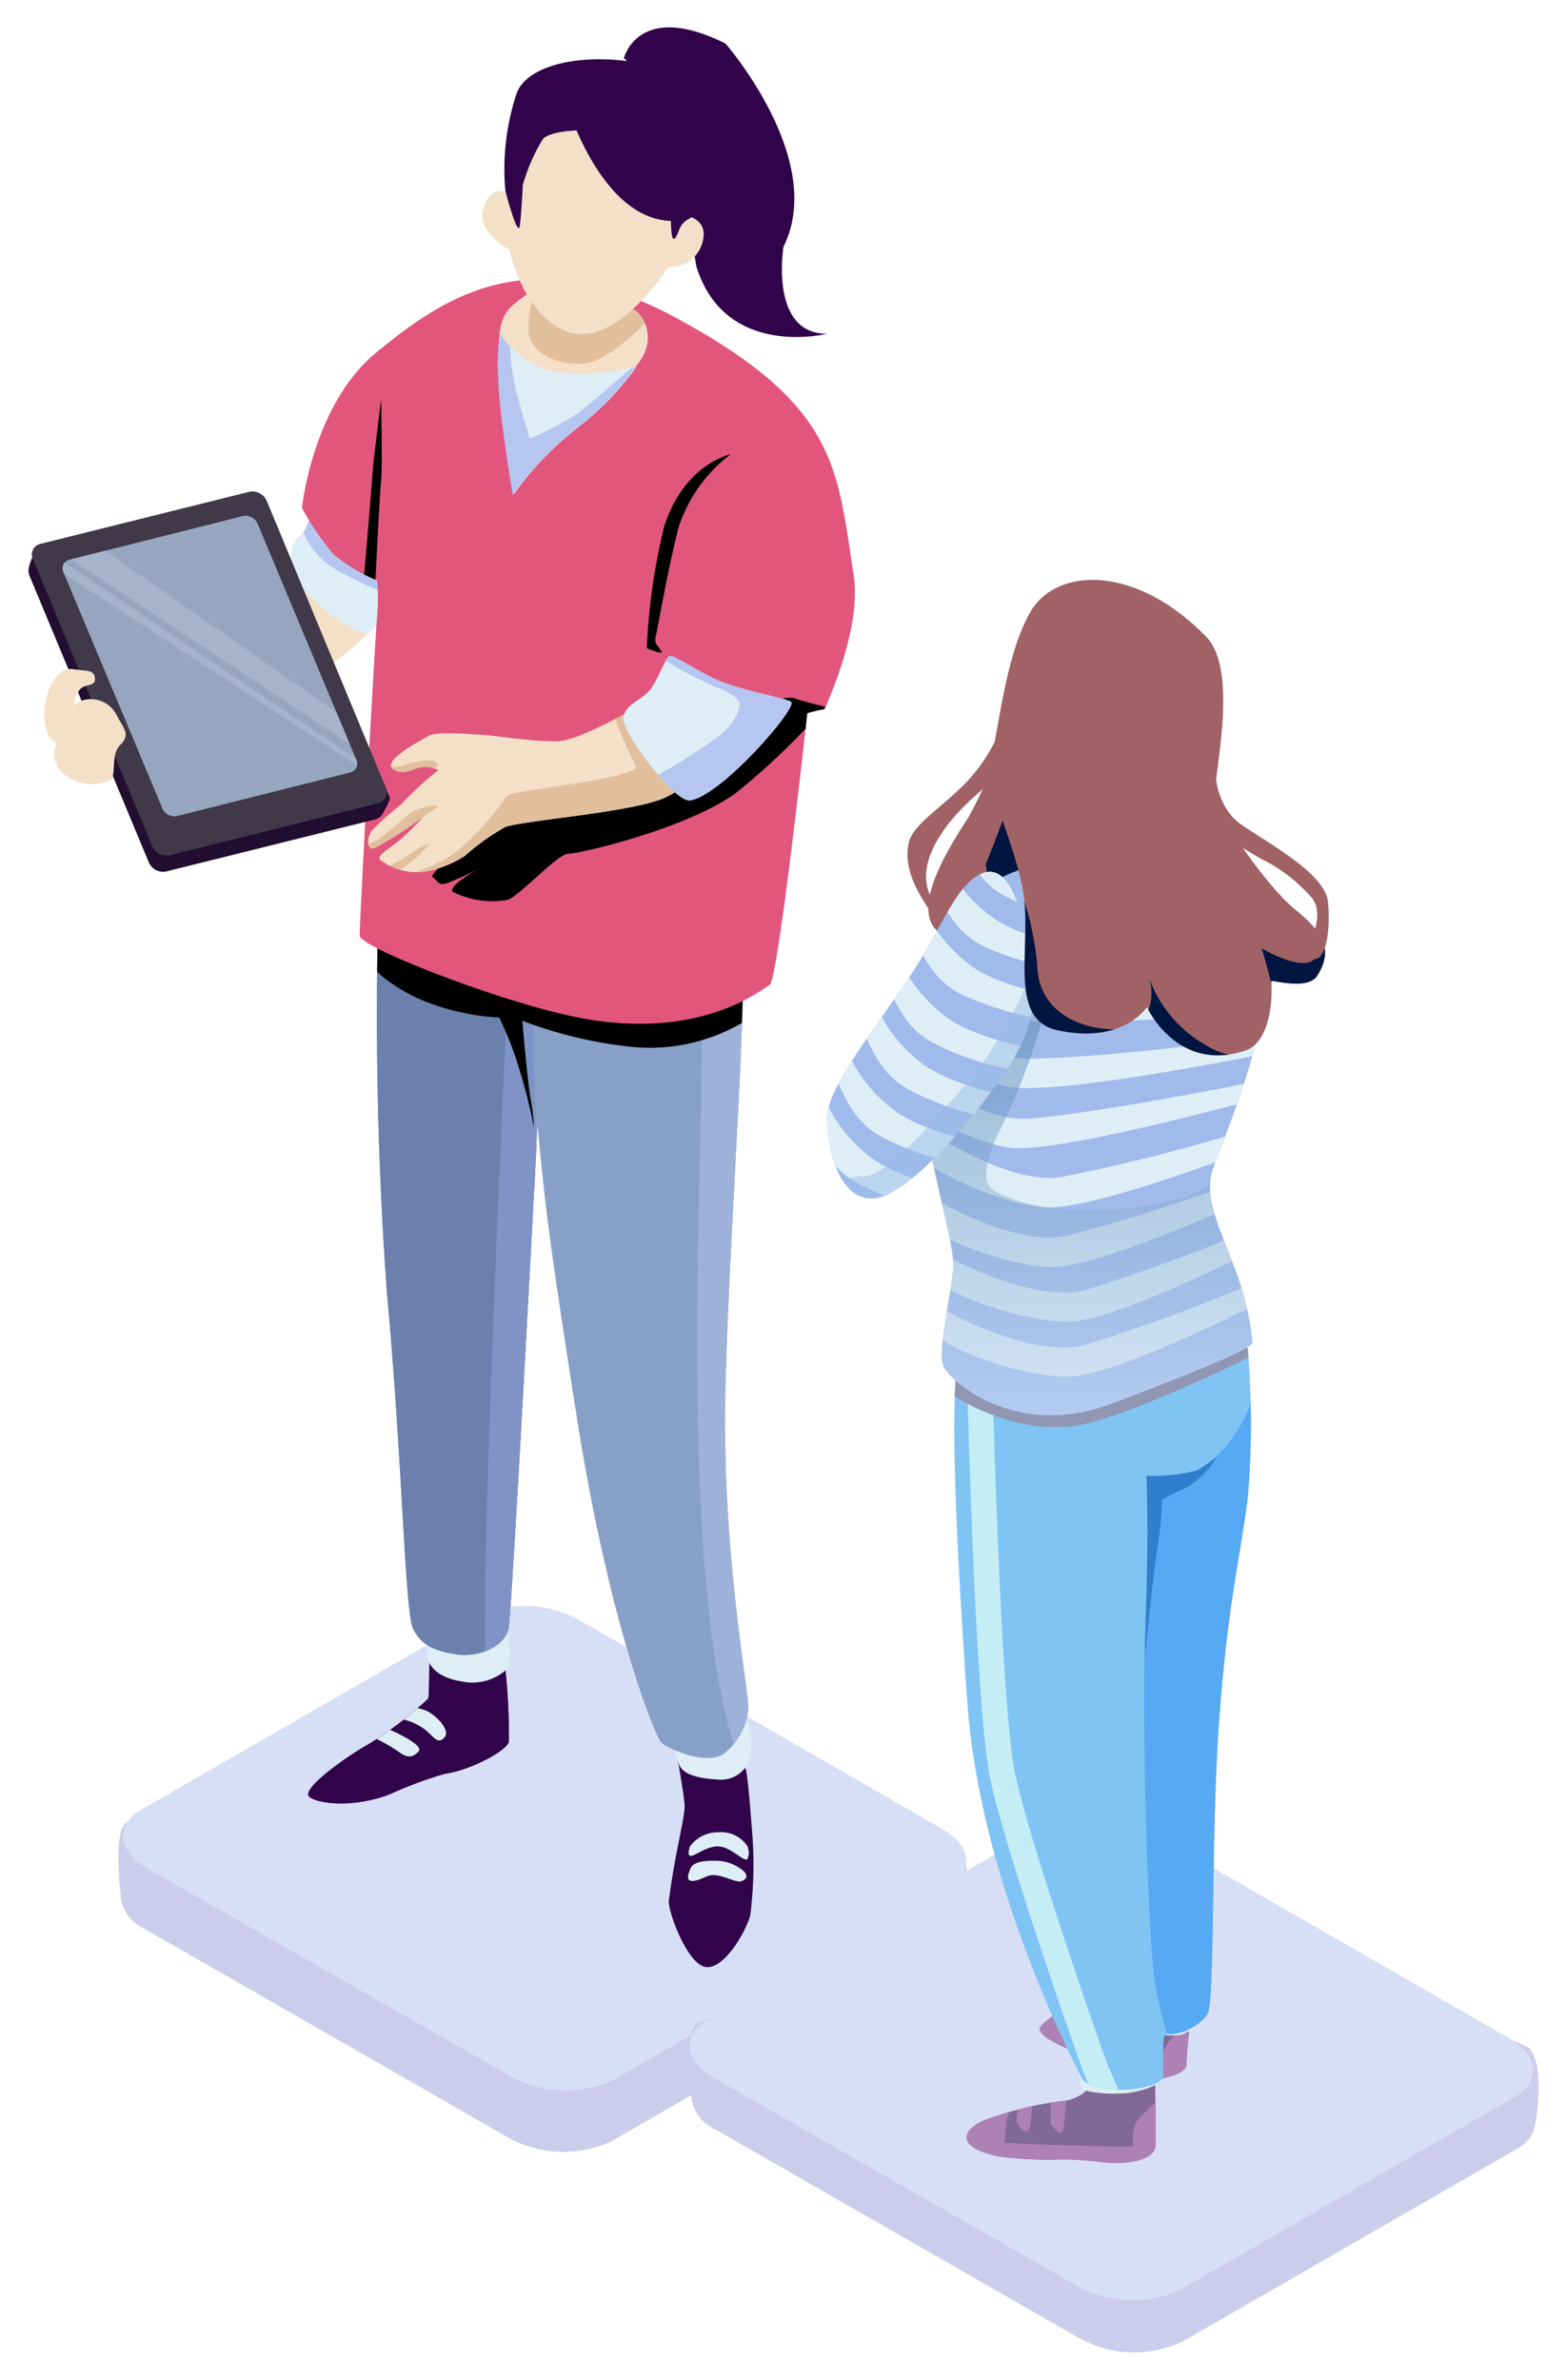 <svg xmlns="http://www.w3.org/2000/svg" xmlns:xlink="http://www.w3.org/1999/xlink" viewBox="0 0 108 164"><defs><style>.cls-1,.cls-13{fill:#31034a;}.cls-1,.cls-10,.cls-11,.cls-2,.cls-3,.cls-4,.cls-5,.cls-6,.cls-7,.cls-8,.cls-9{clip-rule:evenodd;}.cls-2,.cls-20{fill:#889fc7;}.cls-3,.cls-51{fill:#a1baec;}.cls-39,.cls-4{fill:#a06265;}.cls-27,.cls-5{fill:#e2567e;}.cls-16,.cls-6{fill:#f4e0c8;}.cls-7{fill:none;}.cls-17,.cls-8{fill:#deeef6;}.cls-36,.cls-9{fill:#96a6bf;}.cls-10,.cls-41{fill:#806995;}.cls-11,.cls-44{fill:#80c4f4;}.cls-12{isolation:isolate;}.cls-13,.cls-14,.cls-15,.cls-16,.cls-17,.cls-18,.cls-20,.cls-22,.cls-26,.cls-27,.cls-30,.cls-34,.cls-35,.cls-36,.cls-38,.cls-39,.cls-40,.cls-41,.cls-43,.cls-44,.cls-46,.cls-49,.cls-50,.cls-51,.cls-54,.cls-56{fill-rule:evenodd;}.cls-14{fill:#cdccea;}.cls-15{fill:#d7dff6;}.cls-18{fill:#b5c6f1;}.cls-19{clip-path:url(#clip-path);}.cls-21{clip-path:url(#clip-path-2);}.cls-22{fill:#6c80ad;}.cls-23{fill:#8093c6;}.cls-24{fill:#9db1d9;}.cls-25{mix-blend-mode:soft-light;}.cls-28{clip-path:url(#clip-path-3);}.cls-29{clip-path:url(#clip-path-4);}.cls-30{fill:#e2bf9c;}.cls-31{clip-path:url(#clip-path-5);}.cls-32{clip-path:url(#clip-path-6);}.cls-33{clip-path:url(#clip-path-7);}.cls-34{fill:#210e30;}.cls-35{fill:#403949;}.cls-37{clip-path:url(#clip-path-8);}.cls-38{fill:#a5b3cb;}.cls-40{fill:#001540;}.cls-42{clip-path:url(#clip-path-9);}.cls-43{fill:#ae81b5;}.cls-45{clip-path:url(#clip-path-10);}.cls-46{fill:#56a9f3;}.cls-47{fill:#c5edf6;}.cls-48,.cls-53{mix-blend-mode:multiply;}.cls-49{fill:#9196b2;}.cls-50{fill:#2f7fce;}.cls-52{clip-path:url(#clip-path-11);}.cls-53{opacity:0.5;}.cls-54{fill:url(#linear-gradient);}.cls-55{clip-path:url(#clip-path-12);}.cls-56{fill:#97bce5;}.cls-57{clip-path:url(#clip-path-13);}</style><clipPath id="clip-path"><path class="cls-1" d="M34.48,112.46c-.21-.36-4.6-.8-4.77-.2s-.08,4.55-.2,4.78a24.65,24.65,0,0,1-4.18,3.18c-1.32.73-4.67,3.07-4,3.59s3.16.75,5.58-.2a26.36,26.36,0,0,1,3.78-1.4c1.55-.19,4.18-1.51,4.38-2.19A43.31,43.31,0,0,0,34.48,112.46Z"/></clipPath><clipPath id="clip-path-2"><path class="cls-2" d="M26.08,62.63a263.32,263.32,0,0,0,.59,26.48c1.06,11.4,1.23,21.86,1.79,23.09.51,1.08,1.37,1.55,3,1.79s3.35-.6,3.59-1.79,2-34.64,2-34.64c.52,5.38.65,7,2.69,20,2.28,14.56,5.48,22.24,5.87,22.55s2.78,1.5,4.18.8a4.52,4.52,0,0,0,1.79-3.19c0-1.45-1.82-10.72-1.59-21.7s1.76-30,1-31S26.08,62.63,26.08,62.63Z"/></clipPath><clipPath id="clip-path-3"><path class="cls-5" d="M20.81,35s.73-7.14,5.17-10.75,10.41-8,20.91-2.19C57.74,28,57.7,32.3,58.83,39.58c.63,4-2.2,9.57-2,9.36s-1.19.2-1.19.2-2,18.36-2.59,18.71-4.94,4-13.54,2.19C34.45,69,24.81,65.29,24.79,64.46S25.87,43.59,26,42.37A14.76,14.76,0,0,0,26,40a12.13,12.13,0,0,1-3-1.79A18.64,18.64,0,0,1,20.81,35Z"/></clipPath><clipPath id="clip-path-4"><path class="cls-6" d="M43.73,48.89c-.82.31-3.87,2.16-5.37,2.19s-4.14-.37-4.58-.4-3.6-.33-4.18,0-3.54,1.84-2.39,2.39c.72.34,1.19-.1,1.79-.2a1.77,1.77,0,0,1,1.2.2,26.05,26.05,0,0,0-2.59,2.39,18.22,18.22,0,0,0-2,1.79c-.45.75-.22,1.33.2,1.19a24.1,24.1,0,0,0,3.38-2.19,15.71,15.71,0,0,1-1.59,1.59c-.73.62-1.68,1.12-1.4,1.4A4.16,4.16,0,0,0,29.6,60,7.77,7.77,0,0,0,32,59a16.24,16.24,0,0,1,2.79-2c1-.45,8.61-1,10.95-2s3.83-3.68,3.58-4.18S44.55,48.57,43.73,48.89Z"/></clipPath><clipPath id="clip-path-5"><path class="cls-6" d="M36,31.09a12.81,12.81,0,0,0,4.78-2.79c2-2,3.47-3.12,3.78-4.38a2.49,2.49,0,0,0-.6-2.39c-.31-.41-5.56-2.68-7.69-1.21-1.45,1-2,1.5-1.86,4.4A24.15,24.15,0,0,0,36,31.09Z"/></clipPath><clipPath id="clip-path-6"><path class="cls-7" d="M34.46,23a6.47,6.47,0,0,0,3.32,2.53c2.15.64,6-.22,6-.22a19.19,19.19,0,0,1-4.06,4.2,22.05,22.05,0,0,0-4.38,4.58s-1-5.85-1-8.07A14.14,14.14,0,0,1,34.46,23Z"/></clipPath><clipPath id="clip-path-7"><path class="cls-8" d="M46.18,45.19c.41,0,2.23,1.28,3.58,1.8,2,.74,4.63,1.16,4.78,1.39.34.51-4.89,6.51-7,6.77-1.08.13-4.83-4.88-4.58-5.78s1.2-1.09,1.8-1.79S45.89,45.19,46.18,45.19Z"/></clipPath><clipPath id="clip-path-8"><path class="cls-9" d="M16.73,35.56l-11.92,3a.61.61,0,0,0-.44.86L11.2,55.72a.89.89,0,0,0,1,.51l11.92-3a.62.62,0,0,0,.44-.87L17.75,36.07A.91.91,0,0,0,16.73,35.56Z"/></clipPath><clipPath id="clip-path-9"><path class="cls-10" d="M82.21,137.54,79.82,137A8.79,8.79,0,0,1,77.06,138L75.64,136s0,.76.1,1.92c-1.43-.2-4,1.31-4.08,1.86s2.08,1.68,4.17,2a2.87,2.87,0,0,1-2.76,3,24.8,24.8,0,0,0-5,1.22c-2,.78-2.12,2,.8,2.59a25.87,25.87,0,0,0,4.38.2,21.91,21.91,0,0,1,2.79.2c1.95.18,3.4-.23,3.58-1,.08-.35,0-3,0-4.76.77,0,2.2-.4,2.16-1S82.21,137.54,82.21,137.54Z"/></clipPath><clipPath id="clip-path-10"><path class="cls-11" d="M84.78,90.22A5.73,5.73,0,0,1,86,93a60.26,60.26,0,0,1,0,10.15c-.52,4.25-1.41,7.36-2,15.74-.55,7.84-.24,19.22-.8,19.92a3.45,3.45,0,0,1-2.87,1.36c-.29,0-.08,2.75-.2,3-.45.93-4.93,1.27-5.58,0s-7-13.5-7.88-25.86-1.29-22.55-.4-24.9S84.78,90.22,84.78,90.22Z"/></clipPath><clipPath id="clip-path-11"><path class="cls-3" d="M86.33,92.5A19.71,19.71,0,0,0,85,87.12c-.91-2.49-2.07-4.61-1.4-6.58.82-2.37,5.38-12.79,3.19-16.93s-5.6-5.62-10.36-5-8.72,1.55-10.75,4.78-2.47,8.34-2.19,12S65.73,85.5,65.7,87.12s-1.13,5.93-.68,7,5,5.09,11.63,2.59C83.64,94.06,86.31,92.87,86.33,92.5Z"/></clipPath><linearGradient id="linear-gradient" x1="76.67" y1="101.87" x2="76.67" y2="67.22" gradientUnits="userSpaceOnUse"><stop offset="0" stop-color="#dbe9ff"/><stop offset="1" stop-color="#487cad"/></linearGradient><clipPath id="clip-path-12"><path class="cls-3" d="M70.89,66.11c-.24-2.71-1.13-6.5-3-6s-3,3.86-5.17,7.15S57,74.91,57,77s.77,5.69,3.19,5.58,7.31-5.93,9.36-9.15C71.79,69.86,71.09,68.38,70.89,66.11Z"/></clipPath><clipPath id="clip-path-13"><path class="cls-4" d="M89.21,62.62c-1.89-1.53-5.33-6.48-5.47-7.73s1.7-8.61-.59-11c-4.86-5-10.26-4.8-12.07-1.83s-2.25,8.45-2.79,10.16,1.45,5.25,2.19,9-1.15,9,2.39,9.76c4.53,1,6.18-1.59,6.18-1.59s2.06,4.56,6.77,3c2.06-.7,1.84-4.66,1.79-4.79s2.54.69,3.19-.39C92,65.28,91,64.09,89.21,62.62Z"/></clipPath></defs><g class="cls-12"><g id="レイヤー_1" data-name="レイヤー 1"><path class="cls-13" d="M43,4s1-4,7-1c0,0,7,8,4,14,0,0-1,6,3,6,0,0-7,1.76-9-4.62L46,7Z"/><path class="cls-14" d="M39.7,115.77l26.16,11.41c1.26.73.78,4.75.55,5.64a2.51,2.51,0,0,1-1.26,1.46l-23,13.25a7.84,7.84,0,0,1-7-.18L9.94,132.89a2.8,2.8,0,0,1-1.61-2.08c-.05-.72-.53-4.69.39-5.22l24-10A7.79,7.79,0,0,1,39.7,115.77Z"/><path class="cls-15" d="M39.86,111.59,65,126.05c2,1.17,2.17,3,.31,4l-23,13.25a7.81,7.81,0,0,1-7-.18L10.1,128.71c-2-1.17-2.17-3-.31-4.05l23-13.25A7.82,7.82,0,0,1,39.86,111.59Z"/><path class="cls-14" d="M79,129.6,105.21,141c1.26.72.77,4.75.54,5.64a2.41,2.41,0,0,1-1.25,1.45l-23,13.25a7.82,7.82,0,0,1-7-.17L49.28,146.71a2.77,2.77,0,0,1-1.61-2.07c-.05-.73-.53-4.69.4-5.22l23.94-10A7.79,7.79,0,0,1,79,129.6Z"/><path class="cls-15" d="M78.91,126l25.14,14.46c2,1.17,2.17,3,.31,4.05l-23,13.25a7.81,7.81,0,0,1-7-.18L49.15,143.14c-2-1.17-2.17-3-.31-4l23-13.25A7.81,7.81,0,0,1,78.91,126Z"/><path class="cls-16" d="M23.9,33.64a21.78,21.78,0,0,1-3,5c-5,5.17-13.1,9.09-12.94,10.15.31,2-.47,3.61,5,2.19s14-7.25,16.13-12.14,1-6.57,1-6.57S24,33.24,23.9,33.64Z"/><path class="cls-17" d="M20.16,37.63c.08-.51.87-.78,1.19-1.79s.55-2,1.19-1.6,5,4.63,4.78,6-1.59,3.56-2.19,3.38A9.32,9.32,0,0,1,21.35,41C19.74,39.44,20,38.45,20.16,37.63Z"/><path class="cls-18" d="M21.71,34.92l-.79,1.79a5.28,5.28,0,0,0,2,2.39,20.46,20.46,0,0,0,3.78,1.79l1.39-2.58-1.59-3Z"/><path class="cls-13" d="M51.1,119.93a18,18,0,0,0,.3,2c.13.37.32,2.75.45,4.45a27.59,27.59,0,0,1-.15,5.66c-.58,1.68-2,3.68-3.08,3.49-1.27-.22-2.61-3.87-2.52-4.59.44-3.37,1-5.21,1.09-6.45,0-.77-.81-4.86-.71-5.15S51.1,119.93,51.1,119.93Z"/><path class="cls-13" d="M34.48,112.46c-.21-.36-4.6-.8-4.77-.2s-.08,4.55-.2,4.78a24.65,24.65,0,0,1-4.18,3.18c-1.32.73-4.67,3.07-4,3.59s3.16.75,5.58-.2a26.36,26.36,0,0,1,3.78-1.4c1.55-.19,4.18-1.51,4.38-2.19A43.31,43.31,0,0,0,34.48,112.46Z"/><path class="cls-13" d="M34.48,112.46c-.21-.36-4.6-.8-4.77-.2s-.08,4.55-.2,4.78a24.65,24.65,0,0,1-4.18,3.18c-1.32.73-4.67,3.07-4,3.59s3.16.75,5.58-.2a26.36,26.36,0,0,1,3.78-1.4c1.55-.19,4.18-1.51,4.38-2.19A43.31,43.31,0,0,0,34.48,112.46Z"/><g class="cls-19"><path class="cls-17" d="M27.45,117.7a3.44,3.44,0,0,1,2,.2c.8.44,1.56,1.36,1.2,1.79s-.6.2-1-.2a3.88,3.88,0,0,0-1.79-1C27.25,118.4,27.45,117.7,27.45,117.7Z"/><path class="cls-17" d="M26.66,119.09s2.64,1.11,2.19,1.59-.84.43-1.4,0a11.88,11.88,0,0,0-1.79-1Z"/></g><path class="cls-17" d="M51.54,127.25a2.15,2.15,0,0,0-2-1,2.34,2.34,0,0,0-2,1c-.09.32-.19.73.2.6s1.2-.77,2-.6,1.66,1.16,1.79.8S51.62,127.65,51.54,127.25Z"/><path class="cls-17" d="M51.34,129a3,3,0,0,0-2.19-.79c-1.14,0-1.48.27-1.59.59s-.33.83.2.8.91-.4,1.39-.4c.79,0,1.63.59,2,.4S51.49,129.29,51.34,129Z"/><path class="cls-17" d="M51.6,118.63a6,6,0,0,1,0,2.79,2.13,2.13,0,0,1-2.19,1.19c-1.49-.08-2.37-.43-2.59-1s-.74-2.59-.39-2.79S51.43,118.38,51.6,118.63Z"/><path class="cls-17" d="M34.88,111.87a8.67,8.67,0,0,1,.2,3,3.53,3.53,0,0,1-3.19,1c-1.9-.3-2.32-1.19-2.39-1.6s-.59-3.43.2-3.58A21.2,21.2,0,0,1,34.88,111.87Z"/><path class="cls-20" d="M26.08,62.63a263.32,263.32,0,0,0,.59,26.48c1.06,11.4,1.23,21.86,1.79,23.09.51,1.08,1.37,1.55,3,1.79s3.35-.6,3.59-1.79,2-34.64,2-34.64c.52,5.38.65,7,2.69,20,2.28,14.56,5.48,22.24,5.87,22.55s2.78,1.5,4.18.8a4.52,4.52,0,0,0,1.79-3.19c0-1.45-1.82-10.72-1.59-21.7s1.76-30,1-31S26.08,62.63,26.08,62.63Z"/><g class="cls-21"><path class="cls-22" d="M38.42,93.3s-1.7-14.67-2-18.52-.59-11.14-.59-11.14l-12.35-3S18.7,87.54,18.9,88.12s1.85,24.71,2.39,24.88,14.14,5.18,14.14,5.18Z"/><path class="cls-23" d="M35,68.2S33,109,33.49,115.63l5.65-5.36S35.92,72,37,68.11,35,68.2,35,68.2Z"/><path class="cls-24" d="M48.39,69.08s0,5.25-.2,12.56c-.3,12.65-.44,31.44,2.83,39.83,0,0,3.6,1.66,3.89,1.66s5.65-4,5.46-8.18,1.26-5.75-.78-13.44-4,1-4-14.32.2-14.41,0-16.06-.09-2.93-.68-3S48.58,62.85,48.39,69.08Z"/><g class="cls-25"><path class="cls-26" d="M52,69.93a12.6,12.6,0,0,1-8.56,2.19A29.55,29.55,0,0,1,36,70.33s.35,4.21.6,5.57a12.52,12.52,0,0,1,.2,1.79,37.44,37.44,0,0,0-1-4,24.56,24.56,0,0,0-1.39-3.58,16.22,16.22,0,0,1-5.77-1.39c-2.54-1.27-3.19-2.39-3.19-2.39l.2-2.79,16.92-.2s4.81-.15,7.57,1.79C51.69,66.22,52,69.93,52,69.93Z"/></g></g><path class="cls-27" d="M20.81,35s.73-7.14,5.17-10.75,10.41-8,20.91-2.19C57.74,28,57.7,32.3,58.83,39.58c.63,4-2.2,9.57-2,9.36s-1.19.2-1.19.2-2,18.36-2.59,18.71-4.94,4-13.54,2.19C34.45,69,24.81,65.29,24.79,64.46S25.87,43.59,26,42.37A14.76,14.76,0,0,0,26,40a12.13,12.13,0,0,1-3-1.79A18.64,18.64,0,0,1,20.81,35Z"/><g class="cls-28"><g class="cls-25"><path class="cls-26" d="M56.9,48.7s-1.2-.27-2.19-.6-5.58,2-5.58,2l-2.79,3.58s-10,2.49-10.75,2.59a3.73,3.73,0,0,0-2.39.8c-.83.73-3.73,3.21-3.38,3.38s.3.62,1,.4a21.24,21.24,0,0,0,2.19-1s-2.19,1.19-1.8,1.6A6.09,6.09,0,0,0,35,62c.9-.35,3.46-3.2,4.18-3.18s8.14-1.71,11.54-4.18A49.29,49.29,0,0,0,56.9,48.7Z"/></g><g class="cls-25"><path class="cls-26" d="M50.36,31.3a10.3,10.3,0,0,0-3.58,5c-.76,2.92-1.46,7.08-1.59,7.56s.19.67.39,1-1-.2-1-.2a42.72,42.72,0,0,1,1.19-8.36C47.15,31.94,50.36,31.3,50.36,31.3Z"/><path class="cls-26" d="M25.87,40.06s.31-6.34.4-7,0-5.57,0-5.57-.56,4.39-.6,5.18-.59,7.16-.59,7.16Z"/></g></g><path class="cls-16" d="M43.73,48.89c-.82.31-3.87,2.16-5.37,2.19s-4.14-.37-4.58-.4-3.6-.33-4.18,0-3.54,1.84-2.39,2.39c.72.34,1.19-.1,1.79-.2a1.77,1.77,0,0,1,1.2.2,26.05,26.05,0,0,0-2.59,2.39,18.22,18.22,0,0,0-2,1.79c-.45.75-.22,1.33.2,1.19a24.1,24.1,0,0,0,3.38-2.19,15.71,15.71,0,0,1-1.59,1.59c-.73.62-1.68,1.12-1.4,1.4A4.16,4.16,0,0,0,29.6,60,7.77,7.77,0,0,0,32,59a16.24,16.24,0,0,1,2.79-2c1-.45,8.61-1,10.95-2s3.83-3.68,3.58-4.18S44.55,48.57,43.73,48.89Z"/><g class="cls-29"><path class="cls-30" d="M47,52.55l-2.59-3.18-1.79-1s-.45.25-.2,1.2a27.19,27.19,0,0,0,1.4,3.18c.19.44-1.67.85-5.18,1.39-2.56.4-3.63.49-3.78.8a19.5,19.5,0,0,1-3.19,3.58,9.41,9.41,0,0,1-4,1.79l-.4-.19a12.61,12.61,0,0,0,1.39-1c.47-.39.86-.91,1-1s-.49.08-1.2.59a8.4,8.4,0,0,1-1.79,1,1.27,1.27,0,0,1-1-.2l.4-1,4.18-3a4.24,4.24,0,0,0-1.8.4c-.59.38-2.48,2.23-3,2.19a6.13,6.13,0,0,1-1-.2l2.79-4.18,1.39-.4,1-.2s.89-.34.4-.6-.74-.1-1.4,0-1.48.52-1.79.2a2,2,0,0,0-1-.4l-2.59,4-.6,4.38,5.18,3,11.35-2.19S46,57.36,46,57.33l1.39-3.19Z"/></g><path class="cls-16" d="M36,31.09a12.81,12.81,0,0,0,4.78-2.79c2-2,3.47-3.12,3.78-4.38a2.49,2.49,0,0,0-.6-2.39c-.31-.41-5.56-2.68-7.69-1.21-1.45,1-2,1.5-1.86,4.4A24.15,24.15,0,0,0,36,31.09Z"/><g class="cls-31"><path class="cls-30" d="M45.58,21.05s-3.2,3.85-5.38,4-3.83-1-3.78-2.39A8.22,8.22,0,0,1,38,17.86Z"/></g><path class="cls-17" d="M34.46,23a6.48,6.48,0,0,0,3.32,2.52c2.15.64,6.08-.24,6.08-.24a19.62,19.62,0,0,1-4.09,4.22,22.05,22.05,0,0,0-4.38,4.58s-.6-4.64-.92-6.84A16.11,16.11,0,0,1,34.46,23Z"/><g class="cls-32"><path class="cls-18" d="M36.9,19.48s-2.62,2-1.39,7.16c.39,1.64,1,3.58,1,3.58a21.18,21.18,0,0,0,3.38-1.79c1-.76,5.38-4.6,5.38-4.6l-2.39,4.6L34.83,35,28.14,23.85Z"/></g><path class="cls-16" d="M36.69,8.44a5.75,5.75,0,0,0-1.39,2.39,11.29,11.29,0,0,0-.2,2.59s-1.17-1-1.79,1C32.82,16,35.1,17.2,35.1,17.2s.9,4.33,3.78,5.57c3.5,1.51,7.17-4.38,7.17-4.38a2.28,2.28,0,0,0,2.39-1.79c.41-1.64-1.39-1.79-1.39-1.79s2.11-4.69-1.2-6.77S36.69,8.44,36.69,8.44Z"/><path class="cls-13" d="M34.83,13.15s.88,3.37,1,2.39.2-2.79.2-2.79a12.93,12.93,0,0,1,1.39-3.18c1.14-1.06,6.55-.48,7.57,0,.73.34,1,1.26,1.19,3.18.12,1.36-.09,4.34.4,3.59.24-.38.23-.84.79-1.2a1.49,1.49,0,0,0,.8-1c.23-1.2,1-8.27-2.39-9.36-4.11-1.33-9.19-.73-10.15,1.59A16.56,16.56,0,0,0,34.83,13.15Z"/><path class="cls-17" d="M46.18,45.19c.41,0,2.23,1.28,3.58,1.8,2,.74,4.63,1.16,4.78,1.39.34.51-4.89,6.51-7,6.77-1.08.13-4.83-4.88-4.58-5.78s1.2-1.09,1.8-1.79S45.89,45.19,46.18,45.19Z"/><g class="cls-33"><path class="cls-18" d="M45.41,45.25a27.5,27.5,0,0,0,4.18,2.19c.39.15,1.29.61,1.39,1,0,.09,0,1.23-1.59,2.39A47.74,47.74,0,0,1,45,53.61c3.77,9.83,9.87-4.21,10-4.38s.79-2.39.79-2.39l-3-2.78-6.18-1Z"/></g><path class="cls-34" d="M16.93,35,2.76,37.77c-.41.1-.85,1.28-.79,1.66a1.6,1.6,0,0,0,.05.21l8.24,19.79a1.07,1.07,0,0,0,1.22.61l14.38-3.58a.77.77,0,0,0,.5-.37c.11-.2.59-1,.49-1.2L18.16,35.62A1.1,1.1,0,0,0,16.93,35Z"/><path class="cls-35" d="M17.16,33.89,2.8,37.47a.74.74,0,0,0-.53,1.05l8.22,19.79a1.07,1.07,0,0,0,1.22.61l14.36-3.58a.75.75,0,0,0,.53-1.05L18.38,34.5A1.08,1.08,0,0,0,17.16,33.89Z"/><path class="cls-36" d="M16.73,35.56l-11.92,3a.61.61,0,0,0-.44.86L11.2,55.72a.89.89,0,0,0,1,.51l11.92-3a.62.62,0,0,0,.44-.87L17.75,36.07A.91.91,0,0,0,16.73,35.56Z"/><g class="cls-37"><path class="cls-38" d="M23.41,49.21C23.09,49,6.28,37.27,6.28,37.27l-1.79,1L24.6,51.6A14.19,14.19,0,0,0,23.41,49.21Z"/><path class="cls-38" d="M25,52.6c-.31-.25-20.71-13.94-20.71-13.94l-.6.4L25,53S25.31,52.84,25,52.6Z"/></g><path class="cls-16" d="M3.91,51.19s-.73-.17-.84-1.64.62-3.66,2-3.44c.89.15,1.4,0,1.47.61s-.63.38-1,.75a1.69,1.69,0,0,0-.4,1.4s-.31-.31.61-.63a2,2,0,0,1,2.31,1.07c.38.79,1,1.27.24,2s-.17,2.28-.8,2.48a3,3,0,0,1-2.82-.26A1.79,1.79,0,0,1,3.91,51.19Z"/><path class="cls-39" d="M69.78,49.26a42.45,42.45,0,0,1-3,7c-1.33,2.05-3.48,5.46-2.58,7.37S72,66.17,72,66.17s2.66-8.11,2.79-8.75S69.78,49.26,69.78,49.26Z"/><g class="cls-25"><path class="cls-40" d="M71.52,61.3l-.4-11.94a58.69,58.69,0,0,1-1.59,6c-.82,2.31-1.59,4.18-1.59,4.18l.4,2.79Z"/></g><path class="cls-41" d="M82.21,137.54,79.82,137A8.79,8.79,0,0,1,77.06,138L75.64,136s0,.76.1,1.92c-1.43-.2-4,1.31-4.08,1.86s2.08,1.68,4.17,2a2.87,2.87,0,0,1-2.76,3,24.8,24.8,0,0,0-5,1.22c-2,.78-2.12,2,.8,2.59a25.87,25.87,0,0,0,4.38.2,21.91,21.91,0,0,1,2.79.2c1.95.18,3.4-.23,3.58-1,.08-.35,0-3,0-4.76.77,0,2.2-.4,2.16-1S82.21,137.54,82.21,137.54Z"/><g class="cls-42"><path class="cls-43" d="M67,145.7s-.23,1.51,1,1.79,7.18.36,8.37.4a16.15,16.15,0,0,0,1.79,0,2.2,2.2,0,0,1,.4-2,25.28,25.28,0,0,1,2-1.79v4.18s-2.77,2.3-3,2.39-11-1.39-11-1.39l-2.79-2.79Z"/><path class="cls-43" d="M70.13,144.51a3.85,3.85,0,0,0-.79,1.79c0,.74-.2,1.79-.2,1.79l-2.39-.6-.4-2.78Z"/><path class="cls-43" d="M70.53,144.31s-.66,1.52-.4,2,.64.7.8.4.18-2,.4-2.39S70.53,144.31,70.53,144.31Z"/><path class="cls-43" d="M72.52,143.91s-.27,2.38,0,2.59.68,1,.8,0,.2-2.79.2-2.79Z"/><path class="cls-43" d="M73.52,137.94s-2.91,1.23-2.59,2,5,2.79,5,2.79l6.57,1,.4-2-.2-1.59s-1.65-.32-2.19.6a7.28,7.28,0,0,1-.8,1.19l-5.18-.8-1-.39a2.39,2.39,0,0,1,.2-1.6c.41-.68.79-1.39.79-1.39Z"/></g><path class="cls-17" d="M82.69,137.45s.19,1.83-.2,2.19a4.15,4.15,0,0,1-1.2.59,4.28,4.28,0,0,1-1.79-.2l.2,1.6a6.08,6.08,0,0,1,.2,1.79c-.14.32-1.41.71-2.19.79-1.15.13-2.95,0-3.19-.39a25.88,25.88,0,0,1-.39-3.79l5.37-3.58,2.59-.79Z"/><path class="cls-44" d="M84.78,90.22A5.73,5.73,0,0,1,86,93a60.26,60.26,0,0,1,0,10.15c-.52,4.25-1.41,7.36-2,15.74-.55,7.84-.24,19.22-.8,19.92a3.45,3.45,0,0,1-2.87,1.36c-.29,0-.08,2.75-.2,3-.45.93-4.93,1.27-5.58,0s-7-13.5-7.88-25.86-1.29-22.55-.4-24.9S84.78,90.22,84.78,90.22Z"/><g class="cls-45"><path class="cls-46" d="M80.42,140.08a28.07,28.07,0,0,1-.8-3.39c-.53-2.66-1.2-24-.39-29.06s.28-5.82.28-5.82a8.42,8.42,0,0,0,2.64-.34c1.65-.47,3.56-3.21,4-4.67.85-2.72,3,2.87,3,2.87s.14,43-.4,43S80.42,140.08,80.42,140.08Z"/><path class="cls-47" d="M76.29,145.22a.88.88,0,0,1-.82-.56s-.31-.79-.57-1.33c-.37-.78-5.58-15.7-6.64-20.7s-1.59-26.9-1.61-27.83a.88.88,0,1,1,1.75,0c0,.22.54,22.63,1.58,27.5s6.15,19.52,6.5,20.32c.29.59.61,1.41.62,1.44a.88.88,0,0,1-.49,1.14A1,1,0,0,1,76.29,145.22Z"/><g class="cls-48"><path class="cls-49" d="M66.1,92.57s-2.22,2.31-1.59,2.79,4.69,3.45,9.37,2.91c3.6-.41,12.92-5.1,12.92-5.1L86,90l-15.13-.2Z"/></g></g><path class="cls-50" d="M83.88,100.36a6.09,6.09,0,0,1-2.19,2.19,9.26,9.26,0,0,0-1.59.8,30.73,30.73,0,0,1-.4,3.78c-.31,2.13-.78,7-.78,7s.17-6.59.16-8.72-.06-3.73-.06-3.73a12.18,12.18,0,0,0,3.47-.36A12.24,12.24,0,0,0,83.88,100.36Z"/><path class="cls-51" d="M86.33,92.5A19.71,19.71,0,0,0,85,87.12c-.91-2.49-2.07-4.61-1.4-6.58.82-2.37,5.38-12.79,3.19-16.93s-5.6-5.62-10.36-5-8.72,1.55-10.75,4.78-2.47,8.34-2.19,12S65.73,85.5,65.7,87.12s-1.13,5.93-.68,7,5,5.09,11.63,2.59C83.64,94.06,86.31,92.87,86.33,92.5Z"/><g class="cls-52"><path class="cls-17" d="M87,89.67s-9.8,5-13.14,5.17-9.41-2.16-9.55-3.18a2,2,0,0,1,.39-1.6S71,93.71,74.83,92.65a120.44,120.44,0,0,0,12.34-4.58Z"/><path class="cls-17" d="M87,85.88s-9.79,5-13.12,5.17-9.41-2.16-9.55-3.18a2,2,0,0,1,.4-1.59s6.36,3.64,10.14,2.59a123.51,123.51,0,0,0,12.33-4.58Z"/><path class="cls-17" d="M85.84,82.72s-10,4.59-13.34,4.58-9.3-2.57-9.4-3.6a2,2,0,0,1,.47-1.57s6.19,3.92,10,3a122.49,122.49,0,0,0,12.52-4Z"/><path class="cls-17" d="M85.59,79.4S75.3,83.39,72,83.19,62.8,80.06,62.76,79a2,2,0,0,1,.56-1.54s6,4.29,9.86,3.63A123.35,123.35,0,0,0,86,77.84Z"/><path class="cls-17" d="M87.18,75.56s-14.33,4-17.66,3.51-8.87-4-8.82-5a2.06,2.06,0,0,1,.7-1.51S67,77.4,70.93,77.08c5.23-.43,16.45-2.72,16.45-2.72Z"/><path class="cls-17" d="M87.18,72.6s-14.57,3-17.85,2.25-8.56-4.68-8.43-5.73a2,2,0,0,1,.81-1.47s5.21,5.33,9.16,5.29c5.25,0,16.6-1.54,16.6-1.54Z"/><path class="cls-17" d="M87.31,69.63s-14.81,1.48-18,.41-8-5.46-7.81-6.48a2,2,0,0,1,1-1.37S67.1,68,71,68.32c5.23.48,16.67.17,16.67.17Z"/><g class="cls-53"><path class="cls-54" d="M84,80.76s.1,1.57-5.37,2.39-10.12-.54-10.55-1.59.59-3.19.59-3.19a43.27,43.27,0,0,0,3-7.54c.58-2.66-1.13-3.58-1.21-3.61s-1.57,3.76-2.79,6-4.6,7.08-4.6,7.08S62.37,91,62.33,91.51s-.7,10.24-.2,10.35,20.71-1.2,20.71-1.2L91.4,87.73Z"/></g></g><path class="cls-51" d="M70.89,66.11c-.24-2.71-1.13-6.5-3-6s-3,3.86-5.17,7.15S57,74.91,57,77s.77,5.69,3.19,5.58,7.31-5.93,9.36-9.15C71.79,69.86,71.09,68.38,70.89,66.11Z"/><g class="cls-55"><path class="cls-17" d="M78.08,58.62s-4.18-.45-6.36-2c-3.06-2.16-3.4-4.59-3.78-4.22s-.79,1-.6,1.23.93,3.42,3.38,4.75c1.85,1,5.82,2,6.37,1.59A4.87,4.87,0,0,0,78.08,58.62Z"/><path class="cls-17" d="M76.46,62s-4.16-.5-6.31-2.09c-3-2.22-3.32-4.66-3.71-4.3s-.79,1-.61,1.23.88,3.46,3.3,4.83c1.82,1,5.77,2.13,6.32,1.7A5.11,5.11,0,0,0,76.46,62Z"/><path class="cls-17" d="M74.9,65.28s-4.19-.45-6.39-2c-3.06-2.17-3.4-4.62-3.79-4.25s-.78,1-.59,1.24.93,3.45,3.39,4.79c1.85,1,5.84,2,6.38,1.61A4.75,4.75,0,0,0,74.9,65.28Z"/><path class="cls-17" d="M73.27,68.66s-4.17-.51-6.33-2.11c-3-2.24-3.33-4.71-3.72-4.34s-.79,1-.61,1.24.89,3.49,3.31,4.88c1.83,1,5.79,2.14,6.34,1.71A5.1,5.1,0,0,0,73.27,68.66Z"/><path class="cls-17" d="M71.32,72.26s-4.15-.65-6.26-2.3c-2.94-2.31-3.16-4.74-3.56-4.4s-.83,1-.66,1.2.76,3.45,3.14,4.9c1.79,1.09,5.71,2.32,6.27,1.91A4.66,4.66,0,0,0,71.32,72.26Z"/><path class="cls-17" d="M69.52,75.52s-4.12-.72-6.19-2.41c-2.9-2.36-3.08-4.82-3.48-4.47s-.85.93-.68,1.19.71,3.49,3.06,5c1.76,1.12,5.65,2.41,6.22,2A4.8,4.8,0,0,0,69.52,75.52Z"/><path class="cls-17" d="M67.8,78.75s-4.16-.66-6.27-2.33c-3-2.32-3.17-4.78-3.57-4.43s-.84,1-.66,1.21.76,3.48,3.14,4.94c1.8,1.11,5.73,2.34,6.3,1.93A4.88,4.88,0,0,0,67.8,78.75Z"/><path class="cls-17" d="M66,82s-4.13-.72-6.21-2.42c-2.91-2.39-3.09-4.87-3.49-4.52s-.85,1-.68,1.21.71,3.52,3.06,5c1.77,1.13,5.67,2.43,6.24,2A4.75,4.75,0,0,0,66,82Z"/><g class="cls-53"><path class="cls-56" d="M71.81,65.15a32.06,32.06,0,0,1-4.57,8.75c-2.79,3.35-6.32,7.3-7.77,7.16s-3.58,1.79-3.58,1.79l5.57,4.57L73.81,73.7Z"/></g></g><path class="cls-39" d="M89.21,62.62c-1.89-1.53-5.33-6.48-5.47-7.73s1.7-8.61-.59-11c-4.86-5-10.26-4.8-12.07-1.83s-2.25,8.45-2.79,10.16,1.45,5.25,2.19,9-1.15,9,2.39,9.76c4.53,1,6.18-1.59,6.18-1.59s2.06,4.56,6.77,3c2.06-.7,1.84-4.66,1.79-4.79s2.54.69,3.19-.39C92,65.28,91,64.09,89.21,62.62Z"/><g class="cls-57"><g class="cls-25"><path class="cls-40" d="M90.14,62.14s1.37,3.22.4,4-3.58-.8-3.58-.8a40.67,40.67,0,0,1,1.19,5c0,.91-2,3.69-5.18,1.59a8.62,8.62,0,0,1-3.78-4.58,3.52,3.52,0,0,1-.4,3c-.65,1.07-7.23,1.08-7.31-3.94a22,22,0,0,0-1.25-5.42c-.15-.48-1,2.5-1,3s-.8,8.56-.8,8.56,13.39,6.61,13.94,6.77S95.94,73,96.11,72.69,90.14,62.14,90.14,62.14Z"/></g></g><path class="cls-39" d="M83.74,52.62s-.15,2.83,1.79,4.18,5.83,3.4,6,5.37-.13,3.35-.59,3.78-1-.39-1-.39,1.6-2.46.4-3.79a11.34,11.34,0,0,0-3.39-2.58c-1.15-.62-3.78-2.39-3.78-2.39l.2-3.59Z"/><path class="cls-39" d="M69.43,48.86a12,12,0,0,1-2.79,5c-1.72,1.79-3.69,2.91-4,4.18-.59,2.58,1.81,4.81,1.59,5.18-.08.14.41-.33.4-.6s-1.8-1.74,0-4.77,4.67-4.24,5.18-5.78A4.57,4.57,0,0,0,69.43,48.86Z"/><path class="cls-13" d="M39,7s2.67,9.26,8.33,8.13L47,9Z"/></g></g></svg>